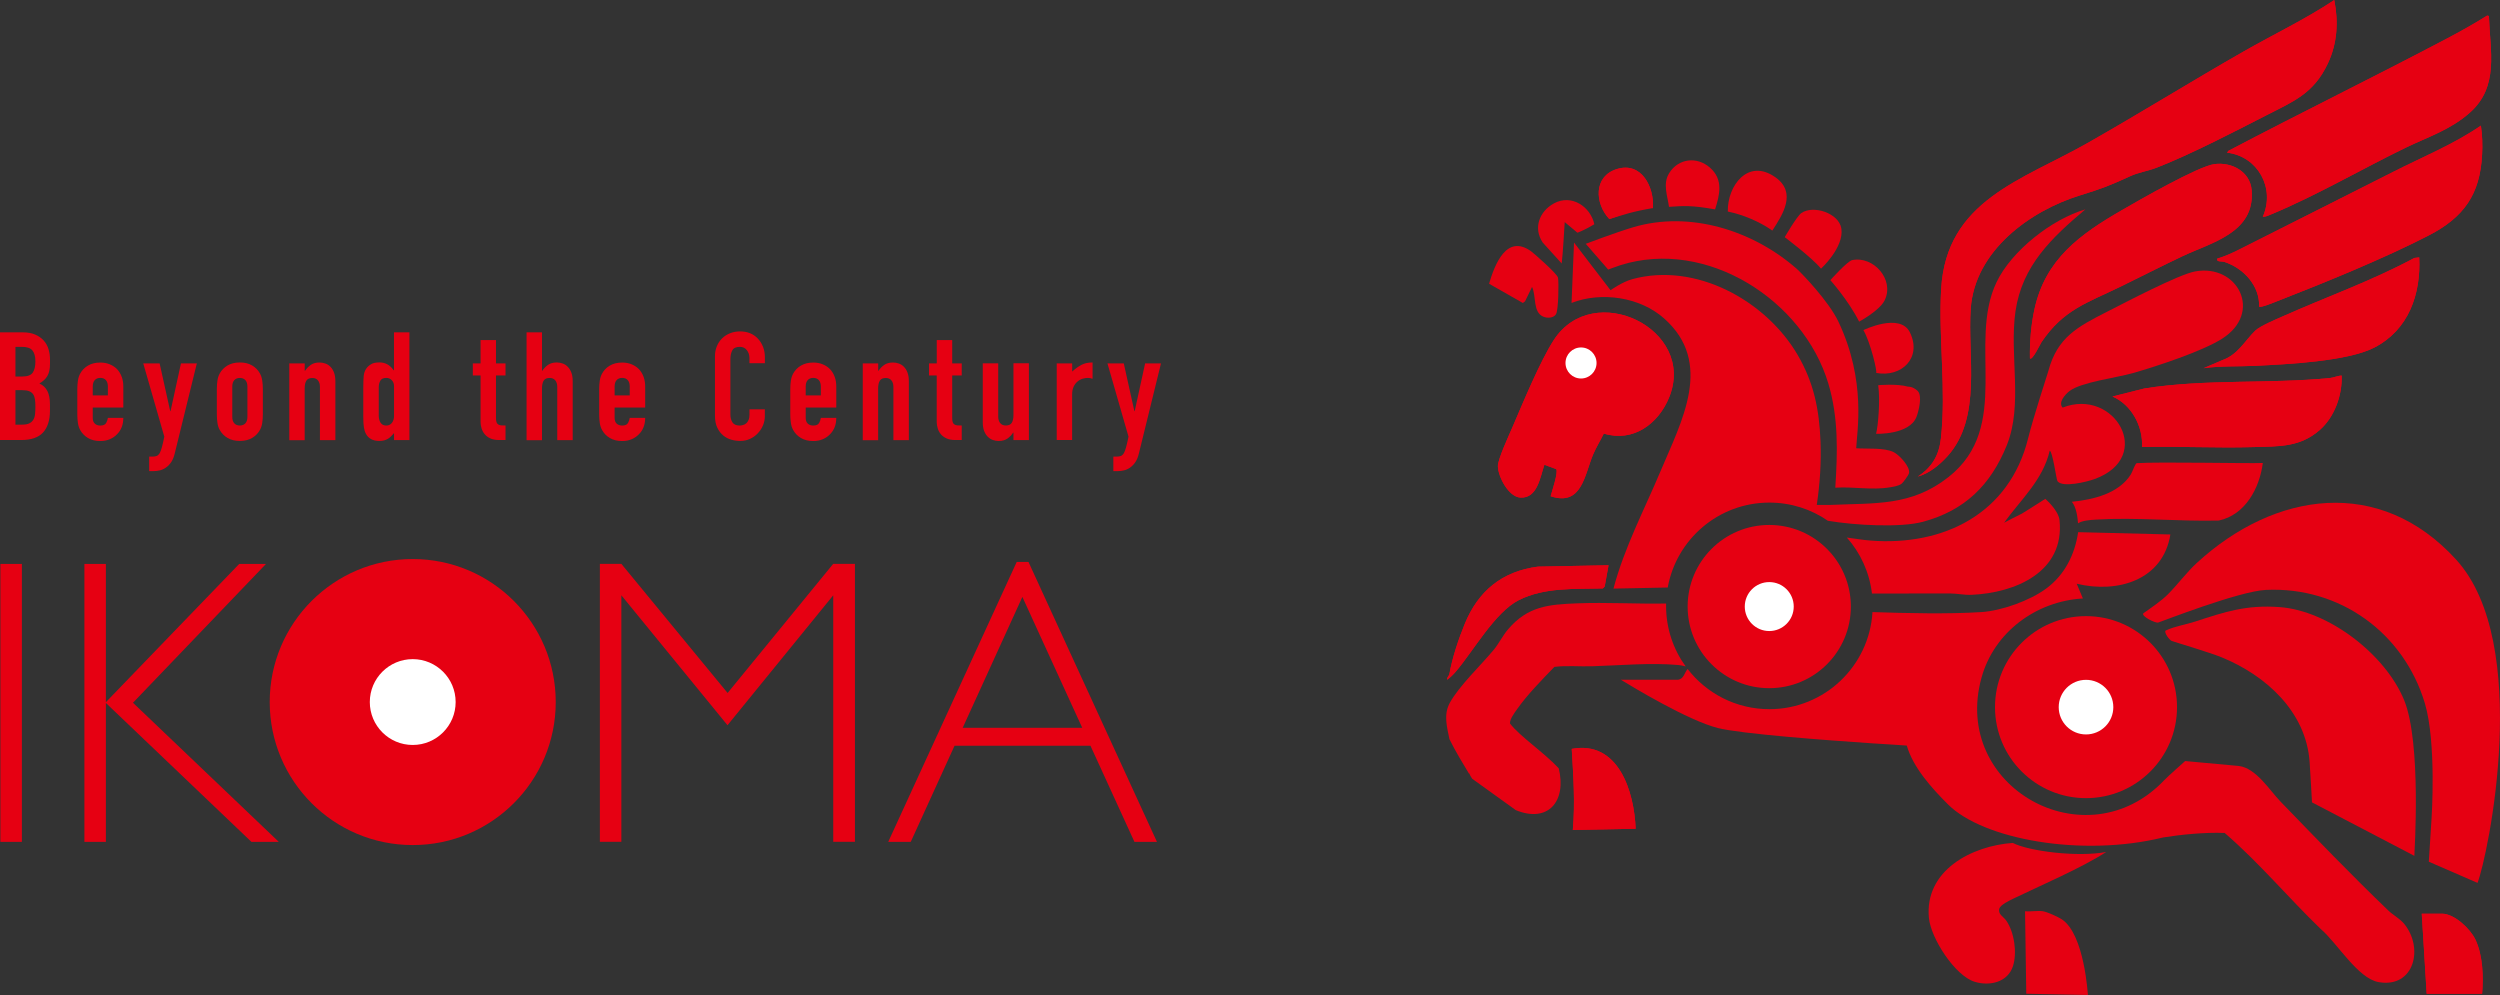 <?xml version="1.0" encoding="UTF-8"?>
<svg id="_レイヤー_2" data-name="レイヤー 2" xmlns="http://www.w3.org/2000/svg" viewBox="0 0 574.96 228.83">
  <rect x="0" y="0" width="574.96" height="228.83" fill="#333333" stroke="none"/>
  <defs>
    <style>
      .cls-1 {
        fill: #fff;
      }

      .cls-2 {
        fill: #e60012;
      }
    </style>
  </defs>
  <g id="_レイヤー_1-2" data-name="レイヤー 1">
    <g>
      <g>
        <g>
          <g>
            <g>
              <path class="cls-2" d="M517.85,43.76c-.35-4.31-4.59-6.54-8.57-6.01-3.73.49-17.37,8.32-21.37,10.64-9.6,5.55-17.52,11.26-20.02,22.75-.8,3.67-1.1,7.52-1.04,11.28.54.62,2.42-3.37,2.65-3.72,5.09-7.53,10.48-9.01,18.13-12.75,4.75-2.32,9.47-4.74,14.25-7,6.77-3.21,16.76-5.41,15.97-15.19Z"/>
              <path class="cls-2" d="M556.39,59.19l-1.14.14c-9.72,5.24-20.16,8.93-30.22,13.41-1.6.72-5.22,2.22-6.34,3.29-2.43,2.32-3.95,5.52-7.63,6.81l-4.26,1.83c4.01-.55,8.04-.35,12.05-.55,7.15-.36,21.08-1.01,27.24-4.21,7.85-4.07,10.7-12.24,10.29-20.73Z"/>
              <path class="cls-2" d="M447.87,104.94c8.05-8.94,4.58-23.05,5.37-34,.95-13.21,13.53-22.44,25.23-26.04,4.98-1.53,6.79-2.25,11.47-4.39,1.93-.88,4.04-1.16,6.01-1.93,7.69-2.99,17.64-8.15,25.13-11.99,6.45-3.31,11.04-5.05,14.31-12.04,2.17-4.63,2.45-9.56,1.45-14.54-6.65,4.42-13.93,7.88-20.87,11.84-12.03,6.88-23.83,14.21-35.89,21.06-15.08,8.56-32.43,13.18-33.64,33.5-.67,11.19,1.2,23.24-.07,34.48-.44,3.86-2.06,6.61-5.31,8.71,2.58-.68,5.04-2.7,6.81-4.66Z"/>
              <path class="cls-2" d="M538.54,86.38c-.93.02-1.77.47-2.69.56-14.17,1.38-28.55.18-42.65,2.4l-7.36,1.85c4.39,1.89,7.04,6.86,6.8,11.62,8.54-.21,17.12.27,25.66.01,5.82-.18,10.68.09,15.28-3.99,3.36-2.98,5.14-8.01,4.97-12.45Z"/>
              <path class="cls-2" d="M512.19,35.11c7.05.82,11.13,8.14,8.22,14.73.76.04,1.41-.33,2.08-.6,9.99-4.14,20.79-10.41,30.68-15.22,5.17-2.51,10.38-4.14,14.85-8.1,6.79-6.02,4.65-14.15,4.39-22.24l-.41-.09c-3.03,1.91-6.19,3.67-9.36,5.34-16.63,8.76-33.52,17.04-50.16,25.77l-.29.42Z"/>
              <path class="cls-2" d="M570.84,35.54c.11-2.21.05-4.47-.28-6.65-6.28,4.31-13.36,7.18-20.12,10.61-11.85,6.02-23.76,11.95-35.6,17.95-1.48.75-3.35,1.57-4.92,2.03-.22.85.96.54,1.64.76,4.38,1.4,8.19,5.5,7.99,10.28.33.34,3.61-1.04,4.24-1.28,10.86-4.23,24.5-9.79,34.77-15.09,8.08-4.17,11.83-9.45,12.27-18.6Z"/>
              <path class="cls-2" d="M380.14,47.86c.33-4.81-2.6-10.73-8.28-8.98-5.43,1.67-5.1,7.94-1.74,11.51,3.25-1.01,6.53-2.96,10.01-2.53Z"/>
              <path class="cls-2" d="M561.64,210.14h-4.68l1.13,18.41h12.75c.31-3.98.19-8.78-1.55-12.47-1.16-2.45-4.83-5.94-7.66-5.94Z"/>
              <path class="cls-2" d="M366.4,104.51c.7-1.65,1.67-3.19,2.45-4.79,6.75,2.07,12.55-2.23,15.03-8.33,6.38-15.7-17.44-27.21-26.52-13.2-3.19,4.93-7.13,14.52-9.57,20.18-.77,1.79-3.32,7.28-3.3,8.83.03,2.43,2.45,7.09,5.18,7.24,3.94.22,4.55-4.75,5.52-7.55l2.72,1.01c.49.78-1,5.11-1.29,6.23,7.21,2.4,7.8-4.96,9.78-9.62Z"/>
              <path class="cls-2" d="M361.48,172.23c.36,6.22.8,12.42.25,18.65l14.45-.28c-.33-8.51-3.92-20.36-14.7-18.37Z"/>
              <path class="cls-2" d="M369.05,134.91l.89-4.91-16.26.32c-8.26,1.08-13.73,5.63-16.83,13.2-1.45,3.55-2.88,7.83-3.51,11.47-.08.48-.63.79-.52,1.34.71-.51,1.4-1.18,1.97-1.85,4.04-4.74,9-13.64,14.45-16.43,5.9-3.02,12.94-2.54,19.38-2.72l.42-.43Z"/>
            </g>
            <path class="cls-2" d="M569.79,203.05c-3.41-1.46-11.2-4.87-11.2-4.87l.63-9.97s1.17-17.41-1.55-26.49c-4.84-16.16-19.53-26.85-36.55-26.05-6.21.29-24.31,7.4-24.77,7.51-.67.16-3.92-1.44-3.43-2.12,1.8-1.28,4.09-2.8,5.67-4.38,2.19-2.2,4.31-5.07,6.66-7.23,17.96-16.48,42.09-20.01,59.65-.72,17.56,19.29,7.29,68.15,4.89,74.33Z"/>
            <path class="cls-2" d="M441.06,109.6c3.24-2.1,4.87-4.85,5.31-8.71,1.27-11.25-.6-23.3.07-34.48,1.21-20.32,18.56-24.94,33.64-33.5,12.06-6.85,23.86-14.18,35.89-21.05,6.94-3.97,14.22-7.43,20.87-11.85,1,4.98.72,9.91-1.45,14.54-3.27,6.98-7.85,8.73-14.31,12.04-7.48,3.84-17.43,8.99-25.13,11.99-1.96.76-4.08,1.04-6.01,1.93-4.68,2.14-6.49,2.86-11.47,4.39-11.7,3.6-24.28,12.84-25.23,26.04-.79,10.95,2.68,25.07-5.37,34-1.77,1.96-4.23,3.99-6.81,4.66Z"/>
            <path class="cls-2" d="M555.26,196.83l-23.54-12.3s-.39-7.15-.55-9.36c-.85-11.55-10.09-19.85-20.21-23.99-2.86-1.17-11.11-3.6-11.52-3.78-.51-.23-1.77-1.86-1.4-2.37,2.17-1.03,4.59-1.35,6.84-2.09,6.9-2.26,11.76-3.86,19.35-3.32,11.38.81,24.45,10.98,28.7,21.45,4,9.85,2.33,35.12,2.33,35.76Z"/>
            <path class="cls-2" d="M520.41,49.84c2.92-6.59-1.17-13.91-8.22-14.73l.29-.42c16.64-8.74,33.53-17.01,50.16-25.77,3.17-1.67,6.33-3.43,9.36-5.34l.41.09c.26,8.09,2.4,16.22-4.39,22.24-4.46,3.96-9.68,5.59-14.85,8.1-9.89,4.81-20.69,11.08-30.68,15.22-.67.28-1.32.65-2.08.61Z"/>
            <path class="cls-2" d="M368.85,99.71c-.78,1.6-1.75,3.15-2.45,4.79-1.98,4.66-2.57,12.02-9.78,9.62.29-1.12,1.78-5.45,1.29-6.23l-2.72-1.01c-.98,2.8-1.59,7.77-5.52,7.55-2.73-.15-5.15-4.81-5.18-7.24-.02-1.55,2.52-7.04,3.3-8.83,2.44-5.66,6.37-15.25,9.57-20.18,9.08-14.01,32.9-2.51,26.52,13.2-2.48,6.1-8.28,10.4-15.03,8.33ZM367.18,83.48c0-1.97-1.6-3.57-3.57-3.57s-3.57,1.6-3.57,3.57,1.6,3.57,3.57,3.57,3.57-1.6,3.57-3.57Z"/>
            <path class="cls-2" d="M519.56,70.52c.2-4.78-3.61-8.89-7.99-10.28-.69-.22-1.87.09-1.64-.76,1.57-.46,3.44-1.27,4.92-2.03,11.84-6,23.74-11.93,35.6-17.95,6.76-3.43,13.85-6.3,20.12-10.61.34,2.18.39,4.44.28,6.65-.45,9.16-4.2,14.44-12.27,18.6-10.27,5.3-23.91,10.86-34.77,15.09-.64.25-3.91,1.63-4.24,1.28Z"/>
            <path class="cls-2" d="M426.9,103.09c2.5.19,6.4-.19,8.61.89,1.28.63,3.89,3.4,3.53,4.85-.12.47-1.34,2.19-1.79,2.48-.72.47-1.79.63-2.63.77-4.16.7-8.33-.2-12.53.08.53-8.16.76-16.11-1.62-24.01-5.76-19.12-27.94-33.4-47.75-27.18-.93.29-2.86,1.03-2.86,1.03l-5.16-5.93s7.15-2.7,10.91-3.81c13.08-3.88,27.54.77,37.54,9.5,1.28,1.12,7.43,7.54,9.64,12.18,6.52,13.73,4.25,25.4,4.11,29.16Z"/>
            <path class="cls-2" d="M466.85,82.41c-.07-3.76.24-7.61,1.04-11.28,2.5-11.49,10.42-17.2,20.02-22.75,4-2.32,17.64-10.15,21.37-10.64,3.98-.52,8.22,1.71,8.57,6.02.8,9.78-9.2,11.98-15.97,15.19-4.78,2.26-9.5,4.68-14.25,7-7.66,3.74-13.04,5.22-18.13,12.75-.23.34-2.12,4.33-2.65,3.72Z"/>
            <path class="cls-2" d="M538.54,86.38c.18,4.44-1.61,9.48-4.97,12.45-4.6,4.08-9.46,3.81-15.28,3.99-8.54.26-17.12-.22-25.66-.01.25-4.75-2.41-9.73-6.8-11.62l7.36-1.85c14.11-2.22,28.48-1.02,42.65-2.4.93-.09,1.76-.54,2.69-.56Z"/>
            <path class="cls-2" d="M556.39,59.19c.41,8.49-2.44,16.65-10.29,20.73-6.16,3.2-20.09,3.85-27.24,4.21-4.02.2-8.04,0-12.05.55l4.25-1.83c3.69-1.3,5.2-4.49,7.63-6.82,1.12-1.07,4.73-2.58,6.34-3.29,10.06-4.48,20.5-8.17,30.22-13.41l1.14-.13Z"/>
            <path class="cls-2" d="M520.41,106.49c-.74,5.78-4.03,11.93-10.13,13.23-9.28.23-19.02-.78-28.27-.22-1.26.08-3.11.2-4.09.86-.14-1.63-.41-3.66-1.42-4.96,4.87-.48,10.76-1.87,13.55-6.28.37-.58.96-2.46,1.36-2.6,5.29-.35,25.35.11,29.01-.04Z"/>
            <path class="cls-2" d="M369.94,129.99l-.89,4.91-.42.43c-6.44.17-13.49-.3-19.38,2.72-5.44,2.79-10.41,11.69-14.45,16.43-.57.67-1.26,1.34-1.97,1.85-.11-.55.44-.87.52-1.34.64-3.64,2.07-7.93,3.51-11.47,3.09-7.58,8.56-12.12,16.83-13.2l16.26-.32Z"/>
            <path class="cls-2" d="M469.83,209.57c.95.14,3.5,1.29,4.37,1.87,5.2,3.44,5.98,17.39,5.98,17.39l-14.17-.29s-.18-12.66-.28-18.97c1.29.13,2.87-.18,4.11,0Z"/>
            <path class="cls-2" d="M376.17,190.6l-14.45.28c.56-6.23.12-12.43-.25-18.65,10.78-1.99,14.37,9.86,14.7,18.37Z"/>
            <path class="cls-2" d="M570.85,228.55h-12.75l-1.13-18.41h4.68c2.82,0,6.5,3.49,7.66,5.94,1.74,3.69,1.86,8.49,1.55,12.47Z"/>
            <path class="cls-2" d="M358.32,63.86c.2,1.29.1,7.34-.44,8.35-.5.94-1.98,1.02-2.9.64-2.52-1.04-1.61-4.71-2.63-6.86l-1.62,3.32-.5.37-7.77-4.43c1.29-4.35,4-11.57,9.71-7.43.62.45,6.01,5.18,6.14,6.03Z"/>
            <path class="cls-2" d="M407.6,53.03c-2.95-2.08-6.7-3.65-10.23-4.38-.13-5.92,4.65-12.38,10.97-7.86,4.91,3.51,1.71,8.49-.74,12.25Z"/>
            <path class="cls-2" d="M427.57,73.97c-2.44-4.87-6.62-9.54-6.62-9.54,0,0,3.93-4.39,5.02-4.61,4.89-1.01,9.75,4.45,7.5,9.19-1.14,2.41-5.9,4.96-5.9,4.96Z"/>
            <path class="cls-2" d="M410.46,54.54s2.81-4.85,3.83-5.55c2.8-1.91,8.65.06,9.19,3.56.67,4.36-4.68,9.24-4.68,9.24-1.95-2.44-8.35-7.25-8.35-7.25Z"/>
            <path class="cls-2" d="M394.45,48.16c-5.36-.97-7.3-.82-10.61-.59-.35-2.58-1.47-5.29.03-7.73,2.12-3.44,6.41-3.91,9.4-1.28,3.13,2.75,2.23,6.26,1.17,9.6Z"/>
            <path class="cls-2" d="M380.14,47.86c-4.69.78-6.76,1.52-10.01,2.52-3.37-3.56-3.7-9.84,1.74-11.51,5.68-1.74,8.61,4.18,8.28,8.98Z"/>
            <path class="cls-2" d="M431.48,85.76c.33-.11-1.28-7.01-2.93-9.84,0,0,8.43-4.11,10.7.53,2.83,5.79-1.87,10.41-7.76,9.32Z"/>
            <path class="cls-2" d="M366.68,51.57c-2.44,1.46-3.9,1.95-3.9,1.95l-2.92-2.44s-.48,8.23-.7,9.52l-4.37-4.83c-2.22-3.36-.76-7.15,2.58-8.99,4.05-2.23,8.43.76,9.3,4.79Z"/>
            <path class="cls-2" d="M441.04,89.92c1.14,1.1.19,4.76-.28,5.96-1.63,4.17-9.29,3.89-9.29,3.89.49-1.93.97-7.78.49-11.18,0,0,4.37-.39,6.83.33,0,0,1.11-.1,2.25,1Z"/>
            <circle class="cls-1" cx="363.61" cy="83.48" r="3.57"/>
          </g>
          <path class="cls-2" d="M459.82,208.93c.24-.81,2.37-1.85,3.16-2.23,5.84-2.84,15.73-7.06,21.42-10.76-6.66,1.26-17.86-.2-21.49-2.08-9.43.66-20.35,6.31-19.29,17.27.45,4.63,5.96,13.28,10.54,14.67,3.42,1.04,7.56.13,8.78-3.57,1.01-3.06.32-7.83-1.52-10.49-.67-.97-2-1.47-1.6-2.82Z"/>
        </g>
        <g>
          <path class="cls-2" d="M500.68,162.63c0,11.56-9.37,20.93-20.93,20.93s-20.93-9.37-20.93-20.93,9.37-20.93,20.93-20.93,20.93,9.37,20.93,20.93Z"/>
          <path class="cls-1" d="M486.03,162.63c0,3.47-2.81,6.28-6.28,6.28s-6.28-2.81-6.28-6.28,2.81-6.28,6.28-6.28,6.28,2.81,6.28,6.28Z"/>
        </g>
        <g>
          <path class="cls-2" d="M425.67,139.5c0,10.37-8.4,18.77-18.77,18.77s-18.77-8.41-18.77-18.77,8.41-18.77,18.77-18.77,18.77,8.41,18.77,18.77Z"/>
          <path class="cls-1" d="M412.53,139.5c0,3.11-2.52,5.63-5.63,5.63s-5.63-2.52-5.63-5.63,2.52-5.63,5.63-5.63,5.63,2.52,5.63,5.63Z"/>
        </g>
        <path class="cls-2" d="M504.81,62.43c-3.8.71-16.07,7.15-20.21,9.26-6.79,3.45-11.46,5.9-13.51,13.63-.08.32-3.46,10.63-4.66,15.5-4.27,17.26-19.38,24.83-36.27,23.5-1.8-.14-3.61-.46-5.41-.69,3.11,3.52,5.19,7.97,5.77,12.88,6.02.02,12.05-.05,18.07-.02,1.52,0,3.1.38,4.82.31,10.11-.44,21.45-5.26,20.25-17.14-.23-2.32-3.28-4.93-3.28-4.93,0,0-5.21,3.32-5.35,3.38-1.44.68-4.12,2.11-4.12,2.11,3.88-5.38,8.91-9.81,10.49-16.56.66.12,1.53,6.63,1.78,6.99,1.12,1.59,6.87.14,8.56-.48,13.93-5.08,4.53-21.11-7.37-16.43-1.09-1.15.57-3.02,1.58-3.8,2.69-2.07,10.83-3.06,14.57-4.13,5.45-1.56,15.82-4.96,20.46-7.87,9.56-5.99,3.7-17.34-6.17-15.51Z"/>
        <g>
          <path class="cls-2" d="M385.94,152.94c.26.02,1.11.14,1.73.32-2.83-3.91-4.5-8.71-4.5-13.91,0-.18,0-.37.01-.55-6.81.13-13.68-.31-20.48-.04-6.59.26-11.33.66-15.86,5.96-1.24,1.45-2.1,3.26-3.26,4.67-2.93,3.55-7.99,8.33-10.14,12.24-1.48,2.68-.67,5.55-.09,8.37,1.23,2.53,3.36,6.07,4.48,7.9.04-.02.07-.04.08-.03.03.03.14.27.27.59.24.39.4.64.4.64l10.03,7.22c7.41,3.03,11.73-2.01,9.88-9.61-3.27-3.56-8.97-7.36-11.22-10.32-.07-.98,1.02-2.42,1.59-3.23,2.38-3.4,5.74-6.8,8.62-9.79,2.87-.35,5.77-.05,8.65-.14,6.36-.19,13.47-.86,19.82-.29Z"/>
          <path class="cls-2" d="M552.86,212.4c-.94-1.12-2.55-2-3.55-2.96-8.47-8.13-16.64-16.62-24.8-25.06-2.59-2.68-5.63-7.73-9.63-8.22l-12.33-1.13s-3.93,3.47-4.81,4.4c-17.91,18.89-49.04,1.65-42.02-23.59,2.91-10.48,12.55-17.58,23.31-18.2l-1.42-3.39c9.35,2.26,19.85-.78,21.54-11.33l-21.21-.53c-.76,5.16-3.09,9.81-7.31,12.94-3.77,2.8-10.27,5.14-14.96,5.44-7.57.49-17.32.26-25.03,0-.74,12.45-11.07,22.33-23.71,22.33-7.65,0-14.46-3.62-18.8-9.24-.79.89-.83,2.24-2.18,2.47h-13.18c2.52,1.55,15.49,9.4,22.33,11.11,5.35,1.34,24.69,2.79,35.67,3.53,2.59.14,5.18.33,7.76.5,1.43,5.01,5.72,9.79,9.5,13.55,8.04,8.02,30.69,12.18,49.46,7.58,4.05-.65,9.57-1.22,14.15-1.03,7.92,6.83,14.59,14.85,22.1,22.1,3.72,3.13,8.5,11.36,13.29,12.2,8.28,1.45,10.46-7.96,5.83-13.47Z"/>
        </g>
        <path class="cls-2" d="M459.15,64.95c-6.68,14.05,3.68,33.17-11.03,44.77-8.55,6.74-16.85,5.94-27.04,6.4-1.08.05-2.17-.02-3.25,0,.72-4.8,1.05-9.73.86-14.6-.29-7.36-1.54-13.55-5.28-19.93-7.33-12.5-23.47-21.38-38.03-17.38-2.34.64-4.98,2.54-4.98,2.54l-8.4-10.96-.57,13.88c6.87-2.66,15.71-1.37,21.26,3.54,11.55,10.22,4.02,23.7-.8,35.17-3.76,8.93-8.33,17.57-10.82,26.99l12.48-.25c2-11.1,11.7-19.53,23.38-19.53,5,0,9.63,1.54,13.45,4.18,6.36,1.07,16.72,1.62,21.88.23,9.62-2.6,15.56-8.44,19.26-17.57,3.81-9.42.55-20.74,2.01-30.84,1.53-10.53,8.37-16.94,16.07-23.44-7.67,2.24-16.99,9.51-20.45,16.8Z"/>
      </g>
      <g>
        <g>
          <g>
            <path class="cls-2" d="M5.03,129.69v63.92H.09v-63.92h4.94Z"/>
            <path class="cls-2" d="M61.18,129.69l-30.6,31.93,33.53,31.99h-6.29l-33.47-31.94v31.94h-4.94v-63.92h4.94v31.8l30.67-31.8h6.17Z"/>
            <path class="cls-2" d="M167.34,159.37l24.28-29.69h5v63.92h-4.99v-56.69l-24.32,29.88-24.41-29.88v56.69h-4.94v-63.92h4.94l24.43,29.69Z"/>
            <path class="cls-2" d="M236.53,129.23l29.55,64.38h-5.18l-10.11-22.1h-31.26l-10.07,22.1h-5.18l29.55-64.38h2.72ZM248.9,167.39l-13.77-30.11-13.73,30.11h27.5Z"/>
          </g>
          <g>
            <path class="cls-2" d="M127.81,161.46c0,18.16-14.72,32.89-32.89,32.89s-32.89-14.73-32.89-32.89,14.73-32.89,32.89-32.89,32.89,14.73,32.89,32.89Z"/>
            <path class="cls-1" d="M104.79,161.46c0,5.45-4.42,9.87-9.87,9.87s-9.87-4.42-9.87-9.87,4.42-9.87,9.87-9.87,9.87,4.42,9.87,9.87Z"/>
          </g>
        </g>
        <g>
          <path class="cls-2" d="M0,101.21v-24.78h5.19c1.14,0,2.1.17,2.91.52.8.35,1.46.81,1.97,1.39.51.58.88,1.25,1.1,2,.22.75.33,1.54.33,2.35v.9c0,.67-.05,1.24-.16,1.71-.1.46-.26.87-.47,1.22-.39.65-1,1.21-1.81,1.67.83.4,1.45.97,1.84,1.74.39.77.59,1.81.59,3.13v1.39c0,2.18-.53,3.85-1.58,5.01-1.06,1.16-2.74,1.74-5.06,1.74H0ZM3.55,79.77v6.82h1.6c1.18,0,1.98-.3,2.38-.89.41-.59.61-1.46.61-2.59s-.23-1.95-.68-2.51c-.45-.56-1.27-.83-2.45-.83h-1.46ZM3.55,89.73v7.93h1.53c.72,0,1.28-.1,1.69-.31.41-.21.71-.5.92-.87.21-.37.34-.81.38-1.32.05-.51.07-1.07.07-1.67s-.03-1.17-.1-1.64-.21-.86-.42-1.18c-.23-.32-.55-.56-.94-.71-.39-.15-.92-.23-1.57-.23h-1.57Z"/>
          <path class="cls-2" d="M28.36,93.73h-7.03v2.4c0,.56.16.99.47,1.29.31.3.74.45,1.27.45.67,0,1.12-.2,1.34-.59.22-.39.35-.79.4-1.18h3.55c0,1.55-.48,2.81-1.43,3.76-.46.49-1.02.87-1.67,1.15-.65.28-1.38.42-2.19.42-1.11,0-2.06-.23-2.84-.7-.78-.46-1.37-1.08-1.79-1.84-.26-.46-.43-1-.52-1.6-.09-.6-.14-1.26-.14-1.98v-5.81c0-.72.05-1.38.14-1.98.09-.6.27-1.14.52-1.6.42-.77,1.01-1.38,1.79-1.84s1.72-.7,2.84-.7c.81,0,1.55.14,2.21.42.66.28,1.22.66,1.69,1.15.93,1.04,1.39,2.35,1.39,3.93v4.87ZM21.33,90.94h3.48v-2.02c0-.67-.16-1.18-.47-1.51-.31-.34-.74-.5-1.27-.5s-.96.17-1.27.5c-.31.34-.47.84-.47,1.51v2.02Z"/>
          <path class="cls-2" d="M32.95,83.57h3.76l2.44,11h.07l2.4-11h3.65l-5.08,20.71c-.19.79-.45,1.44-.78,1.95-.34.51-.73.93-1.17,1.25-.44.32-.91.55-1.41.68-.5.13-1.02.19-1.55.19h-.97v-3.34h.8c.35,0,.65-.05.9-.14.25-.09.49-.3.7-.63.19-.33.36-.78.52-1.37.16-.59.35-1.41.56-2.45l-4.84-16.84Z"/>
          <path class="cls-2" d="M49.87,89.48c0-.72.05-1.38.14-1.98.09-.6.27-1.14.52-1.6.42-.77,1.01-1.38,1.79-1.84s1.72-.7,2.84-.7,2.06.23,2.84.7c.78.46,1.37,1.08,1.79,1.84.25.46.43,1,.52,1.6.09.6.14,1.26.14,1.98v5.81c0,.72-.05,1.38-.14,1.98-.09.6-.27,1.14-.52,1.6-.42.77-1.02,1.38-1.79,1.84-.78.46-1.72.7-2.84.7s-2.06-.23-2.84-.7c-.78-.46-1.37-1.08-1.79-1.84-.26-.46-.43-1-.52-1.6-.09-.6-.14-1.26-.14-1.98v-5.81ZM53.42,95.85c0,.67.16,1.18.47,1.51.31.34.74.5,1.27.5s.96-.17,1.27-.5c.31-.34.47-.84.47-1.51v-6.92c0-.67-.16-1.18-.47-1.51-.31-.34-.74-.5-1.27-.5s-.96.17-1.27.5c-.31.34-.47.84-.47,1.51v6.92Z"/>
          <path class="cls-2" d="M66.53,101.21v-17.64h3.55v1.71h.07c.37-.56.82-1.01,1.34-1.37.52-.36,1.19-.54,2-.54.44,0,.88.08,1.32.23.44.15.84.4,1.18.75s.63.79.83,1.34.31,1.21.31,2v13.54h-3.55v-12.21c0-.65-.15-1.16-.45-1.53-.3-.37-.73-.56-1.29-.56-.67,0-1.14.21-1.39.63-.26.42-.38,1.02-.38,1.81v11.87h-3.55Z"/>
          <path class="cls-2" d="M90.62,101.21v-1.6c-.23.26-.45.49-.66.71-.21.22-.44.41-.7.57-.26.16-.54.29-.87.38s-.71.14-1.15.14c-1.48,0-2.52-.56-3.1-1.67-.21-.39-.36-.88-.45-1.46-.09-.58-.14-1.36-.14-2.33v-6.72c0-1.28.04-2.21.1-2.82.14-1.16.68-2.03,1.64-2.61.44-.3,1.1-.45,1.98-.45.7,0,1.32.16,1.86.47.54.31,1.01.76,1.41,1.34h.07v-8.73h3.55v24.78h-3.55ZM87.1,95.47c0,.72.14,1.3.42,1.74.28.44.72.66,1.32.66.53,0,.96-.2,1.29-.61.32-.41.49-.93.49-1.58v-6.86c0-.56-.17-1.01-.5-1.37-.34-.36-.76-.54-1.27-.54-.67,0-1.13.21-1.37.63-.24.42-.37.9-.37,1.46v6.47Z"/>
          <path class="cls-2" d="M110.52,83.57v-5.36h3.55v5.36h2.19v2.78h-2.19v9.78c0,.42.04.74.12.97.08.23.21.41.4.52.19.12.41.19.68.21.27.02.6.03.99.03v3.34h-1.46c-.81,0-1.49-.13-2.04-.38-.55-.25-.98-.58-1.3-.97-.33-.39-.56-.84-.71-1.34-.15-.5-.23-.98-.23-1.44v-10.72h-1.78v-2.78h1.78Z"/>
          <path class="cls-2" d="M121.1,101.21v-24.78h3.55v8.84h.07c.37-.56.82-1.01,1.34-1.37.52-.36,1.19-.54,2-.54.44,0,.88.08,1.32.23.44.15.83.4,1.18.75.35.35.63.79.84,1.34.21.54.31,1.21.31,2v13.54h-3.55v-12.21c0-.65-.15-1.16-.45-1.53-.3-.37-.73-.56-1.29-.56-.67,0-1.14.21-1.39.63-.26.42-.38,1.02-.38,1.81v11.87h-3.55Z"/>
          <path class="cls-2" d="M148.38,93.73h-7.03v2.4c0,.56.16.99.47,1.29.31.3.74.45,1.27.45.67,0,1.12-.2,1.34-.59.22-.39.35-.79.4-1.18h3.55c0,1.55-.48,2.81-1.43,3.76-.46.49-1.02.87-1.67,1.15s-1.38.42-2.19.42c-1.11,0-2.06-.23-2.84-.7-.78-.46-1.37-1.08-1.79-1.84-.26-.46-.43-1-.52-1.6-.09-.6-.14-1.26-.14-1.98v-5.81c0-.72.05-1.38.14-1.98.09-.6.27-1.14.52-1.6.42-.77,1.01-1.38,1.79-1.84s1.72-.7,2.84-.7c.81,0,1.55.14,2.21.42.66.28,1.22.66,1.69,1.15.93,1.04,1.39,2.35,1.39,3.93v4.87ZM141.35,90.94h3.48v-2.02c0-.67-.16-1.18-.47-1.51-.31-.34-.74-.5-1.27-.5s-.96.17-1.27.5c-.31.34-.47.84-.47,1.51v2.02Z"/>
          <path class="cls-2" d="M175.9,94.14v1.53c0,.77-.14,1.49-.43,2.17-.29.68-.69,1.29-1.2,1.83s-1.11.96-1.79,1.27c-.68.31-1.42.47-2.21.47-.67,0-1.36-.09-2.05-.28-.7-.19-1.32-.51-1.88-.97-.56-.46-1.02-1.06-1.37-1.79-.36-.73-.54-1.66-.54-2.8v-13.64c0-.81.14-1.57.42-2.26.28-.7.67-1.3,1.18-1.81.51-.51,1.12-.91,1.83-1.2.71-.29,1.49-.44,2.35-.44,1.67,0,3.03.55,4.07,1.64.51.53.91,1.17,1.2,1.9.29.73.43,1.53.43,2.38v1.39h-3.55v-1.18c0-.7-.2-1.3-.59-1.81-.39-.51-.93-.77-1.6-.77-.88,0-1.47.27-1.76.82-.29.55-.43,1.24-.43,2.07v12.67c0,.72.16,1.32.47,1.81.31.49.88.73,1.69.73.23,0,.48-.04.75-.12.27-.08.52-.21.75-.4.21-.19.38-.44.52-.77.14-.32.21-.73.21-1.22v-1.22h3.55Z"/>
          <path class="cls-2" d="M192.33,93.73h-7.03v2.4c0,.56.16.99.47,1.29.31.3.74.45,1.27.45.67,0,1.12-.2,1.34-.59.22-.39.35-.79.4-1.18h3.55c0,1.55-.48,2.81-1.43,3.76-.46.49-1.02.87-1.67,1.15s-1.38.42-2.19.42c-1.11,0-2.06-.23-2.84-.7-.78-.46-1.37-1.08-1.79-1.84-.26-.46-.43-1-.52-1.6-.09-.6-.14-1.26-.14-1.98v-5.81c0-.72.05-1.38.14-1.98.09-.6.27-1.14.52-1.6.42-.77,1.01-1.38,1.79-1.84s1.72-.7,2.84-.7c.81,0,1.55.14,2.21.42.66.28,1.22.66,1.69,1.15.93,1.04,1.39,2.35,1.39,3.93v4.87ZM185.3,90.94h3.48v-2.02c0-.67-.16-1.18-.47-1.51-.31-.34-.74-.5-1.27-.5s-.96.17-1.27.5c-.31.34-.47.84-.47,1.51v2.02Z"/>
          <path class="cls-2" d="M198.42,101.21v-17.64h3.55v1.71h.07c.37-.56.82-1.01,1.34-1.37.52-.36,1.19-.54,2-.54.44,0,.88.08,1.32.23.44.15.84.4,1.18.75.35.35.63.79.83,1.34.21.54.31,1.21.31,2v13.54h-3.55v-12.21c0-.65-.15-1.16-.45-1.53-.3-.37-.73-.56-1.29-.56-.67,0-1.14.21-1.39.63-.26.42-.38,1.02-.38,1.81v11.87h-3.55Z"/>
          <path class="cls-2" d="M215.44,83.57v-5.36h3.55v5.36h2.19v2.78h-2.19v9.78c0,.42.04.74.12.97.08.23.21.41.4.52.19.12.41.19.68.21.27.02.6.03.99.03v3.34h-1.46c-.81,0-1.49-.13-2.04-.38-.55-.25-.98-.58-1.31-.97-.33-.39-.56-.84-.71-1.34-.15-.5-.23-.98-.23-1.44v-10.72h-1.77v-2.78h1.77Z"/>
          <path class="cls-2" d="M236.63,83.57v17.64h-3.55v-1.71h-.07c-.37.56-.82,1.02-1.34,1.38s-1.19.54-2,.54c-.44,0-.88-.08-1.32-.23-.44-.15-.83-.4-1.18-.75-.35-.35-.63-.79-.84-1.34-.21-.54-.31-1.21-.31-2v-13.54h3.55v12.21c0,.65.15,1.16.45,1.53.3.37.73.56,1.29.56.67,0,1.14-.21,1.39-.63s.38-1.02.38-1.81v-11.87h3.55Z"/>
          <path class="cls-2" d="M243.03,101.21v-17.64h3.55v1.88c.72-.65,1.43-1.16,2.12-1.53.7-.37,1.55-.56,2.57-.56v3.76c-.35-.14-.71-.21-1.08-.21s-.77.06-1.2.19c-.43.13-.82.34-1.17.64-.37.3-.67.7-.9,1.18-.23.49-.35,1.09-.35,1.81v10.47h-3.55Z"/>
          <path class="cls-2" d="M254.69,83.57h3.76l2.44,11h.07l2.4-11h3.65l-5.08,20.71c-.19.79-.45,1.44-.78,1.95-.34.51-.73.93-1.17,1.25-.44.32-.91.55-1.41.68-.5.13-1.02.19-1.55.19h-.97v-3.34h.8c.35,0,.65-.05.91-.14.25-.09.49-.3.7-.63.19-.33.36-.78.52-1.37.16-.59.35-1.41.56-2.45l-4.84-16.84Z"/>
        </g>
      </g>
    </g>
  </g>
</svg>